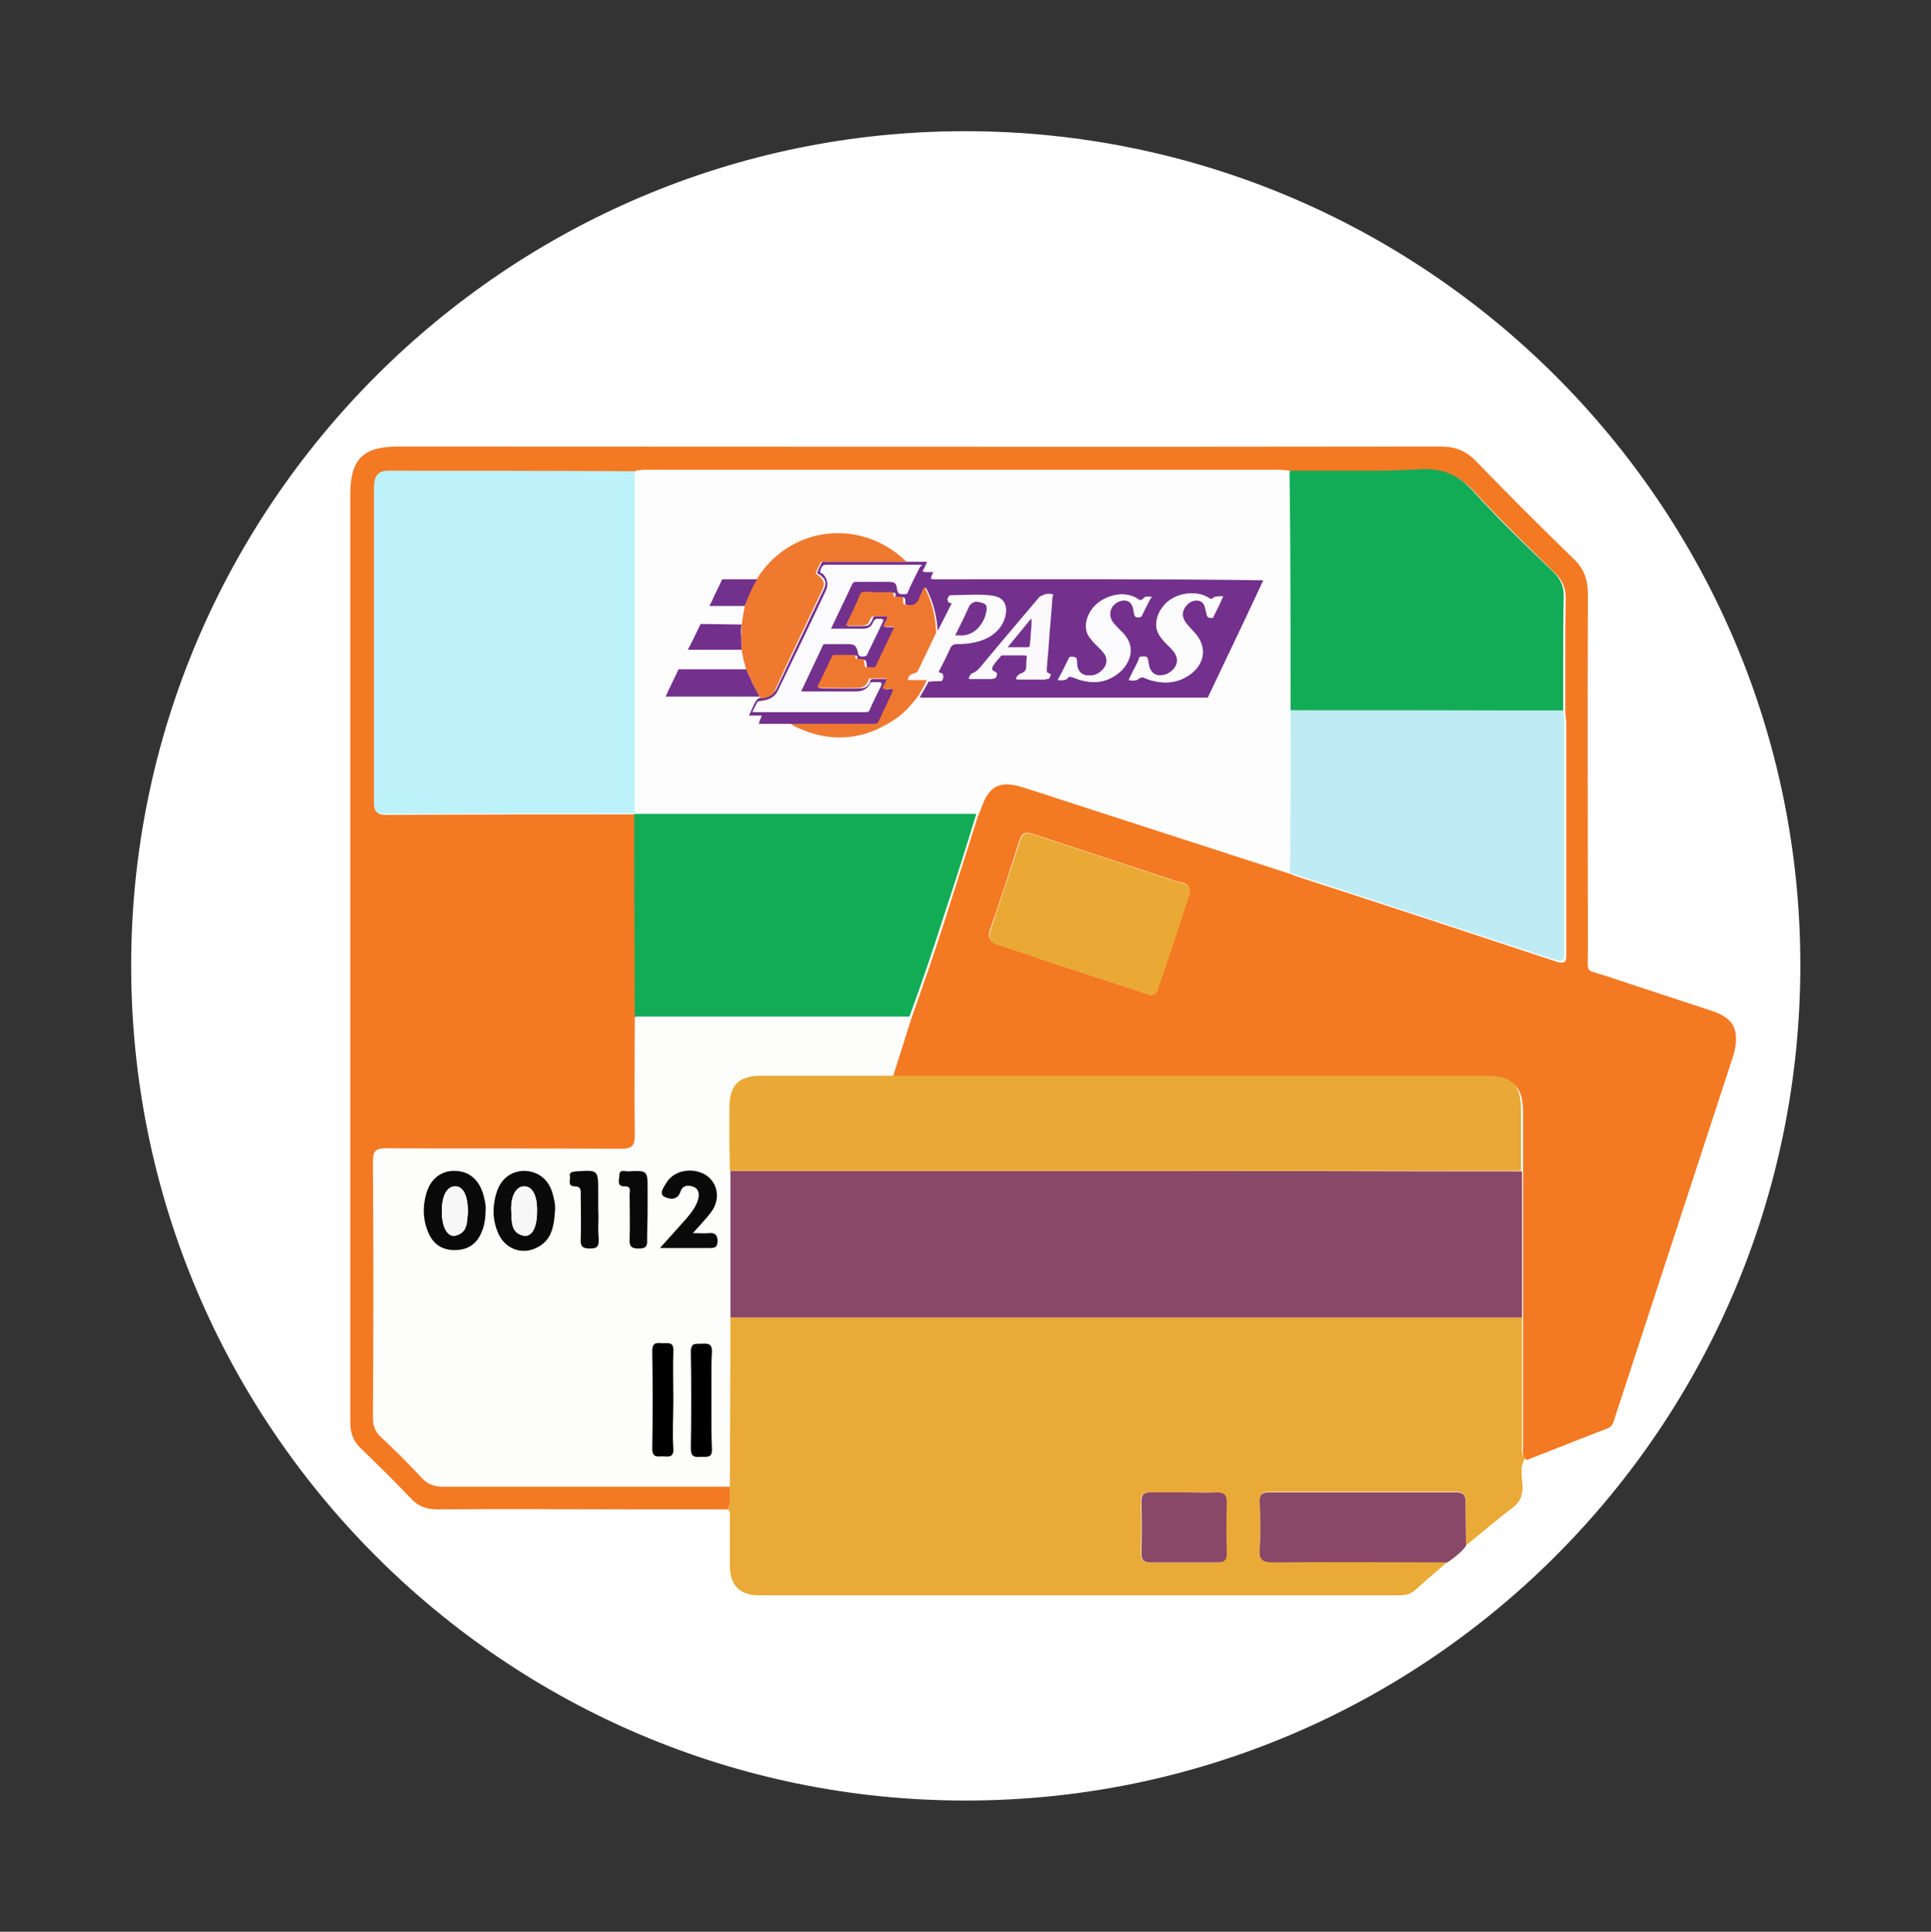<?xml version="1.0" encoding="utf-8"?>
<!-- Generator: Adobe Illustrator 21.0.2, SVG Export Plug-In . SVG Version: 6.00 Build 0)  -->
<svg version="1.1" id="Layer_1" xmlns="http://www.w3.org/2000/svg" xmlns:xlink="http://www.w3.org/1999/xlink" x="0px" y="0px"
	 viewBox="0 0 375.4 375.5" style="enable-background:new 0 0 375.4 375.5;" xml:space="preserve">
<rect x="0" y="0" width="375.4" height="375.5" fill="#333333" stroke="none"/>
<style type="text/css">
	.st0{fill:none;}
	.st1{fill:#FFFFFF;}
	.st2{fill:#F47923;}
	.st3{fill:#EAAA37;}
	.st4{fill:#894868;}
	.st5{fill:#FEFDFD;}
	.st6{fill:#FDFDFC;}
	.st7{fill:#BDF2FA;}
	.st8{fill:#EAA936;}
	.st9{fill:#12AC57;}
	.st10{fill:#BFEBF4;}
	.st11{fill:#EAA935;}
	.st12{fill:#0A0A0A;}
	.st13{fill:#090909;}
	.st14{fill:#F7F7F7;}
	.st15{fill:#73318D;}
	.st16{fill:#F07930;}
	.st17{fill:#EF7830;}
	.st18{fill:#72308C;}
	.st19{fill:#72318C;}
	.st20{fill:#FBFAFC;}
	.st21{fill:#FBFBFC;}
	.st22{fill:#FCFBFC;}
	.st23{fill:#FBF9FB;}
	.st24{fill:#74328E;}
</style>
<g id="White_Circle">
	<g>
		<path class="st0" d="M187.7,0C84.4-0.1,0.2,84,0,187.5s83.8,187.9,187.3,188c103.7,0.1,187.5-82.9,188.1-186.2
			C376,84.3,292.1,0.1,187.7,0z M187.7,350c-89.5,0-162.1-72.7-162.2-162.3c0-89.3,72.7-162.2,162.1-162.2
			c89.6,0,162.4,72.7,162.4,162.1C350,277.3,277.3,350,187.7,350z"/>
		<path class="st1" d="M187.6,25.5c-89.3,0-162.1,72.9-162.1,162.2c0,89.6,72.7,162.3,162.2,162.3c89.6,0,162.3-72.7,162.3-162.4
			C350,98.2,277.1,25.5,187.6,25.5z"/>
	</g>
</g>
<g id="GET">
	<g>
		<path class="st0" d="M289,209.1c-38.6,0-77.1,0-115.7,0c1.2-3.8,2.4-7.6,3.6-11.4c-1.2,3.8-2.4,7.6-3.6,11.4
			C211.8,209.1,250.4,209.1,289,209.1z"/>
		<path class="st0" d="M295.8,256.1c0-9.5,0-18.9,0-28.4c0-3.9,0-7.8,0-11.7c0,3.9,0,7.8,0,11.7
			C295.8,237.2,295.8,246.6,295.8,256.1z"/>
		<path class="st0" d="M141.8,288.9c0,0.2,0,0.4,0,0.5C141.8,289.3,141.8,289.1,141.8,288.9L141.8,288.9z"/>
		<path class="st0" d="M138.3,274.6c0-0.8,0-1.5,0-2.3c0-1.6,0-3.2,0-4.7c0,1.6,0,3.2,0,4.7C138.4,273.1,138.4,273.8,138.3,274.6z"
			/>
		<path class="st0" d="M266.8,91.6c-1.1,0-2.1,0-3.2,0C264.6,91.6,265.7,91.6,266.8,91.6z"/>
		<path class="st0" d="M250.8,169.5L250.8,169.5c0-10.5,0-21,0.1-31.5C250.9,148.6,250.9,159.1,250.8,169.5z"/>
		<path class="st0" d="M189.8,158.2c-22.2,0-44.4,0-66.5,0l0,0C145.5,158.2,167.7,158.2,189.8,158.2L189.8,158.2z"/>
		<path class="st0" d="M304.1,139.1c0-0.3-0.1-0.7-0.1-1c0-3.7,0-7.3,0-11c0,3.7,0,7.3,0,11C304,138.5,304,138.8,304.1,139.1z"/>
		<path class="st0" d="M254,91.6c-1.1,0-2.1,0-3.2,0l0,0C251.9,91.6,253,91.6,254,91.6z"/>
		<path class="st0" d="M141.9,290.6c0,0.4,0,0.7,0,1.1C141.9,291.3,141.9,291,141.9,290.6z"/>
		<path class="st0" d="M295.9,280.6c0-8.2,0-16.4,0-24.5l0,0C295.8,264.3,295.8,272.5,295.9,280.6z"/>
		<path class="st0" d="M295.8,285.4c0.1-0.7,0.3-1.4,0.8-2c5.2-2,10.4-4.1,15.6-6.1c-5.2,2-10.4,4.1-15.6,6.1
			C296.1,284,295.8,284.7,295.8,285.4z"/>
		<path class="st0" d="M230.4,290.1c2.1,0,4.2,0,6.2,0C234.5,290.2,232.4,290.1,230.4,290.1c-2.2,0-4.5,0-6.7,0
			C225.9,290.2,228.1,290.1,230.4,290.1z"/>
		<path class="st0" d="M295.7,286.3L295.7,286.3L295.7,286.3z"/>
		<path class="st0" d="M282.3,303c1-0.7,2-1.5,2.7-2.5c3.1-2.5,6.1-5.1,9.3-7.5c-3.1,2.5-6.2,5-9.3,7.5
			C284.3,301.5,283.3,302.3,282.3,303z"/>
		<path class="st2" d="M189.8,158.2L189.8,158.2L189.8,158.2z"/>
		<path class="st2" d="M333.1,196.6c-6.9-2.3-13.8-4.5-20.6-6.8c-4.5-1.5-3.8-0.3-3.8-5.2c0-23-0.1-46,0-69c0-2.9-0.7-5-2.8-7
			c-6.4-6.2-12.7-12.5-18.9-18.9c-2-2.1-4.1-2.9-7-2.9c-67.6,0.1-135.1,0-202.7,0c-6.7,0-9.2,2.5-9.2,9.2c0,50.8,0,101.7,0,152.5
			c0,9.3,0,18.7,0,28c0,2.1,0.6,3.7,2.1,5.1c3.3,3.2,6.6,6.4,9.7,9.7c1.4,1.5,3,2.1,5.1,2.1c12.8-0.1,25.7,0,38.5,0c6,0,12,0,18,0
			c0.3-0.5,0.4-1.1,0.5-1.6c0-0.4,0-0.7,0-1.1s-0.1-0.8-0.1-1.2c0-0.2,0-0.4,0-0.5c-18.6,0-37.2,0-55.7,0c-1.6,0-2.8-0.4-3.9-1.6
			c-2.6-2.8-5.4-5.5-8.1-8.1c-1.1-1-1.4-2.1-1.4-3.5c0-16.7,0-33.3,0-50c0-1.9,0.5-2.5,2.5-2.5c15.2,0.1,30.5,0,45.7,0.1
			c2,0,2.7-0.4,2.7-2.6c-0.1-7.7,0-15.3,0-23c0-12.1-0.1-24.3-0.1-36.4c0-1,0-2,0-3l0,0l0,0l0.1-0.1c-16.2,0-32.5,0-48.7,0.1
			c-1.7,0-2-0.6-2-2.2c0-20.4,0-40.8,0-61.2c0-1.9,0.6-3.4,2.7-3.3c16,0,32,0.1,47.9,0.1c0.7-0.1,1.5-0.2,2.2-0.2
			c41,0,82.1,0,123.1,0c0.4,0,0.7,0,1.1,0.1c0.4,0,0.7,0.1,1.1,0.1c1.1,0,2.1,0,3.2,0c2.1,0,4.2,0,6.4,0c1.1,0,2.1,0,3.2,0
			s2.1,0,3.2,0c3.2,0,6.4-0.1,9.5-0.3c4.5-0.3,7.4,1.2,10.3,4.4c4.9,5.3,10.1,10.3,15.3,15.4c1.6,1.5,2.2,3,2.2,5.2
			c-0.1,3.7-0.1,7.3-0.1,11c0,3.7,0,7.3,0,11c0,0.3,0.1,0.7,0.1,1s0.1,0.7,0.1,1c0,14.8,0,29.6,0,44.4c0,1.4,0.3,2.8-2,2
			c-16.9-5.6-33.9-11.2-50.9-16.7c-0.2-0.1-0.3-0.2-0.4-0.2l0,0l0,0c-13-4.2-25.9-8.4-38.9-12.6c-4.4-1.4-8.8-2.9-13.3-4.3
			c-4.6-1.5-6.8-0.4-8.3,4.2c-0.1,0.2-0.2,0.5-0.3,0.7s-0.2,0.5-0.3,0.7c-2.1,6.6-4.2,13.2-6.3,19.8s-4.4,13.2-6.7,19.7
			c-1.2,3.8-2.4,7.6-3.6,11.4c38.6,0,77.1,0,115.7,0c5.2,0,6.9,1.6,6.9,6.8c0,3.9,0,7.8,0,11.7c0,9.5,0,18.9,0,28.4
			c0,8.2,0,16.4,0,24.5c0,1-0.3,2,0.7,2.8c5.2-2,10.4-4.1,15.6-6.1c1.2-0.4,1.3-1.4,1.6-2.3c7.7-23.5,15.4-47.1,23.1-70.6
			C338.2,200.3,337.1,198,333.1,196.6z M227.8,184c-0.9,2.7-1.8,5.3-2.7,8c-0.3,1.1-0.7,1.7-2.1,1.2c-6.3-2.1-12.6-4.1-18.9-6.2
			c-3.3-1.1-6.6-2.3-9.9-3.3c-1.7-0.5-2.3-1.4-1.7-3.1c2-5.7,3.9-11.5,5.7-17.3c0.5-1.5,1.2-1.6,2.6-1.2c9.3,3.1,18.6,6.1,27.9,9.2
			c0.9,0.3,2.5,0.2,2.5,1.8C230.1,176.9,229,180.4,227.8,184z"/>
		<path class="st3" d="M295.9,280.6c0-8.2,0-16.4,0-24.5c-29.3,0-58.6,0-87.9,0c-22,0-44,0-66,0c0,10.9-0.1,21.9-0.1,32.8
			c0,0.2,0,0.4,0,0.5c0,0.4,0.1,0.8,0.1,1.2c0,0.4,0,0.7,0,1.1c0,0.6-0.2,1.1-0.5,1.6c0.6,0.7,0.4,1.6,0.4,2.4c0,3,0,6,0,9
			c0.1,3.5,2,5.4,5.5,5.4c41.6,0,83.2,0,124.8,0c1,0,1.9-0.2,2.8-0.9c2.1-1.9,4.2-3.7,6.4-5.6c-11.2,0-22.4-0.1-33.7,0
			c-2.1,0-3-0.4-2.8-2.7c0.2-3,0.1-6,0-9c0-1.4,0.4-1.9,1.8-1.9c12.1,0,24.3,0,36.4,0c1.5,0,1.8,0.6,1.8,1.9c0,2.8,0.1,5.6,0.1,8.5
			c3.1-2.5,6.1-5.1,9.3-7.5c1.2-1,1.6-2,1.7-3.6c0-0.5,0-1-0.1-1.5s-0.1-1-0.1-1.5l0,0c0-0.3,0-0.6,0-0.9c0.1-0.7,0.3-1.4,0.8-2
			C295.6,282.7,295.9,281.6,295.9,280.6z M238.4,302c0,1.4-0.6,1.7-1.8,1.7c-4.3,0-8.6,0-13,0c-1.2,0-1.8-0.3-1.8-1.7
			c0.1-3.4,0.1-6.8,0-10.2c0-1.4,0.6-1.7,1.8-1.7c2.2,0.1,4.5,0,6.7,0c2.1,0,4.2,0,6.2,0c1.2,0,1.8,0.3,1.8,1.6
			C238.3,295.2,238.3,298.6,238.4,302z"/>
		<path class="st3" d="M295.9,287.9c-0.1-0.5-0.1-1-0.1-1.5C295.7,286.8,295.8,287.4,295.9,287.9z"/>
		<path class="st3" d="M295.8,285.4c0,0.3,0,0.6,0,0.9C295.7,286,295.7,285.7,295.8,285.4z"/>
		<path class="st3" d="M141.9,290.6c0-0.4-0.1-0.8-0.1-1.2C141.8,289.8,141.8,290.2,141.9,290.6z"/>
		<path class="st4" d="M285,300.5c0-2.8-0.1-5.7-0.1-8.5c0-1.3-0.3-1.9-1.8-1.9c-12.1,0-24.3,0-36.4,0c-1.4,0-1.9,0.5-1.8,1.9
			c0.1,3,0.2,6,0,9c-0.2,2.3,0.6,2.7,2.8,2.7c11.2-0.1,22.4,0,33.7,0c0.3-0.2,0.7-0.5,1-0.7C283.3,302.3,284.3,301.5,285,300.5z"/>
		<path class="st5" d="M189.8,158.2c0.1-0.2,0.2-0.5,0.3-0.7s0.2-0.5,0.3-0.7c1.6-4.6,3.7-5.7,8.3-4.2c4.4,1.4,8.8,2.9,13.3,4.3
			c12.9,4.2,25.9,8.4,38.9,12.6c0-10.5,0-21,0.1-31.5c0-15.5,0-31,0-46.5l0,0l0,0c-0.4,0-0.7-0.1-1.1-0.1c-0.4,0-0.7-0.1-1.1-0.1
			c-41,0-82.1,0-123.1,0c-0.7,0-1.5,0.1-2.2,0.2c0,22.2,0,44.4,0,66.5l-0.1,0.1C145.5,158.2,167.7,158.2,189.8,158.2L189.8,158.2z"
			/>
		<path class="st5" d="M250.9,91.6c-0.4,0-0.7-0.1-1.1-0.1C250.1,91.5,250.5,91.5,250.9,91.6L250.9,91.6z"/>
		<path class="st5" d="M250.8,169.5L250.8,169.5c-13-4.2-25.9-8.4-38.9-12.6C224.9,161.2,237.9,165.3,250.8,169.5z"/>
		<path class="st5" d="M189.8,158.2L189.8,158.2c0.1-0.2,0.2-0.5,0.3-0.7C190,157.7,189.9,157.9,189.8,158.2L189.8,158.2z"/>
		<polygon class="st5" points="123.3,158.2 123.3,158.2 123.4,158.1 		"/>
		<path class="st6" d="M141.9,256.1c0-9.5,0-19,0-28.5c0-4.1-0.1-8.2-0.1-12.2c0-4.5,1.8-6.3,6.2-6.3c8.4,0,16.8,0,25.2,0
			c1.2-3.8,2.4-7.6,3.6-11.4c-17.8,0-35.6,0-53.4,0c0,7.7-0.1,15.3,0,23c0,2.1-0.6,2.6-2.7,2.6c-15.2-0.1-30.5,0-45.7-0.1
			c-2,0-2.5,0.6-2.5,2.5c0.1,16.7,0.1,33.3,0,50c0,1.4,0.4,2.5,1.4,3.5c2.8,2.6,5.5,5.3,8.1,8.1c1.1,1.2,2.3,1.6,3.9,1.6
			c18.6,0,37.2,0,55.7,0l0,0l0,0C141.8,278,141.9,267.1,141.9,256.1z M93.3,240.3c-1,1.9-2.7,2.9-4.9,2.8c-2.3,0-4-1.1-5-3.1
			c-1.2-2.6-1.2-5.3-0.5-8c0.8-2.7,2.8-4.3,5.4-4.3c2.7,0,4.7,1.5,5.6,4.4c0.3,1.1,0.5,2.3,0.5,3.2
			C94.4,237.2,94.1,238.8,93.3,240.3z M107.9,235.4c-0.2,2.8-0.5,5.5-3.3,7.1c-3,1.7-6.5,0.4-7.8-2.8c-1.1-2.6-1.1-5.3-0.2-8
			c0.9-2.6,2.9-4,5.4-4c2.6,0,4.6,1.6,5.4,4.3C107.7,233.1,108,234.2,107.9,235.4z M114.7,242.7c-1.4,0-1.9-0.4-1.8-1.8
			c0.1-2.9,0-5.8,0-8.7c0-0.8,0.1-1.6-1.2-1.6c-1.4,0-0.7-1.2-0.9-1.9c-0.2-1,0.5-1,1.2-1c4.3-0.4,4.3-0.4,4.3,4c0,1.2,0,2.5,0,3.7
			c0,0.9,0,1.8,0,2.7s0,1.8,0,2.7C116.4,242.1,116.3,242.8,114.7,242.7z M124.3,242.7c-1.4,0-1.9-0.3-1.8-1.8c0.1-2.9,0.1-5.8,0-8.7
			c0-0.6,0.4-1.6-0.9-1.6c-1.8,0-1.1-1.3-1.1-2.1c0-1.3,1-0.8,1.7-0.8c3.8-0.2,3.8-0.1,3.8,3.6c0,1.3,0,2.7,0,4c0,1.9-0.1,3.8,0,5.7
			C126,242.3,125.6,242.7,124.3,242.7z M130.9,272.2c0,3.2-0.1,6.3,0,9.5c0.1,1.9-1,1.5-2.1,1.5c-1.1,0-2.1,0.3-2-1.5
			c0.1-6.3,0.1-12.7,0-19c0-1.9,1.1-1.5,2.1-1.5c1.1,0,2.1-0.3,2,1.5C130.7,265.8,130.9,269,130.9,272.2z M136.2,283.2
			c-1.3,0.1-1.9-0.1-1.9-1.7c0.1-6.2,0.1-12.5,0-18.7c0-2,1.1-1.5,2.2-1.6c1.3-0.1,2,0.1,1.9,1.7s-0.1,3.2-0.1,4.7s0,3.2,0,4.7
			c0,0.8,0,1.5,0,2.3c0,2.3-0.1,4.6,0.1,6.9C138.5,283.5,137.3,283.1,136.2,283.2z M137.8,242.7c-3-0.1-6.1,0-9.6,0
			c2-2.2,3.6-4,5.2-5.8c0.9-1.1,1.8-2.2,2.2-3.6c0.3-1,0.2-2.1-0.9-2.5c-1-0.4-2.1-0.3-2.5,0.9c-0.6,1.9-2.3,1.5-3.2,1
			c-1-0.5-0.1-1.8,0.4-2.6c1.4-2.5,5.1-3.2,7.7-1.6c2.3,1.5,2.9,4.5,1.2,7c-1,1.4-2.2,2.6-3.7,4.3c1.3,0,2.2,0.1,3.1,0
			c1.2-0.1,1.6,0.3,1.6,1.5C139.4,242.5,138.9,242.7,137.8,242.7z"/>
		<path class="st6" d="M86,288.9c18.6,0,37.2,0,55.7,0l0,0C123.2,288.9,104.6,288.9,86,288.9z"/>
		<path class="st4" d="M221.9,227.6c-26.6,0-53.3,0-79.9,0c0,9.5,0,19,0,28.5c22,0,44,0,66,0c29.3,0,58.6,0,87.9,0l0,0l0,0
			c0-9.5,0-18.9,0-28.4C271.2,227.7,246.5,227.6,221.9,227.6z"/>
		<path class="st4" d="M207.9,256.1c29.3,0,58.6,0,87.9,0l0,0C266.5,256.1,237.2,256.1,207.9,256.1z"/>
		<path class="st4" d="M141.9,227.7c0,9.5,0,19,0,28.5C141.9,246.6,141.9,237.1,141.9,227.7L141.9,227.7z"/>
		<path class="st7" d="M75.4,91.5c-2.2,0-2.7,1.4-2.7,3.3c0,20.4,0,40.8,0,61.2c0,1.5,0.3,2.2,2,2.2c16.2-0.1,32.5-0.1,48.7-0.1
			c0-22.2,0-44.4,0-66.5C107.4,91.5,91.4,91.5,75.4,91.5z"/>
		<path class="st8" d="M148,209.1c-4.4,0-6.2,1.8-6.2,6.3c0,4.1,0,8.2,0.1,12.2l0,0c26.6,0,53.3,0,79.9,0c24.6,0,49.3,0,73.9,0
			c0-3.9,0-7.8,0-11.7c0-5.1-1.7-6.8-6.9-6.8c-38.6,0-77.1,0-115.7,0C164.9,209.1,156.5,209.1,148,209.1z"/>
		<path class="st8" d="M141.9,227.7c0-4.1-0.1-8.2-0.1-12.2C141.9,219.5,141.9,223.6,141.9,227.7L141.9,227.7L141.9,227.7z"/>
		<path class="st9" d="M183.5,178c2.2-6.6,4.3-13.2,6.3-19.8c-22.2,0-44.4,0-66.5,0c0,1,0,2,0,3c0,12.1,0.1,24.3,0.1,36.4
			c17.8,0,35.6,0,53.4,0C179.2,191.1,181.4,184.6,183.5,178z"/>
		<path class="st9" d="M183.5,178c2.2-6.6,4.3-13.2,6.3-19.8l0,0C187.8,164.8,185.7,171.4,183.5,178z"/>
		<path class="st9" d="M250.9,138.1c17.7,0,35.4,0,53,0.1c0-3.7,0-7.3,0-11s0-7.3,0.1-11c0.1-2.2-0.6-3.7-2.2-5.2
			c-5.2-5-10.4-10-15.3-15.4c-2.9-3.2-5.8-4.6-10.3-4.4c-3.2,0.2-6.3,0.3-9.5,0.3c-1.1,0-2.1,0-3.2,0s-2.1,0-3.2,0
			c-2.1,0-4.2,0-6.4,0c-1.1,0-2.1,0-3.2,0C250.9,107.1,250.9,122.6,250.9,138.1z"/>
		<path class="st9" d="M263.6,91.6c-1.1,0-2.1,0-3.2,0C261.5,91.6,262.5,91.6,263.6,91.6z"/>
		<path class="st9" d="M254,91.6c2.1,0,4.2,0,6.4,0C258.3,91.6,256.2,91.6,254,91.6z"/>
		<path class="st10" d="M250.9,138.1c0,10.5,0,21-0.1,31.5c0.1,0.1,0.3,0.2,0.4,0.2c17,5.6,33.9,11.1,50.9,16.7c2.3,0.8,2-0.6,2-2
			c0-14.8,0-29.6,0-44.4c0-0.3,0-0.7-0.1-1c0-0.3-0.1-0.7-0.1-1C286.3,138.1,268.6,138.1,250.9,138.1z"/>
		<path class="st11" d="M228.8,171.4c-9.3-3.1-18.6-6.1-27.9-9.2c-1.3-0.4-2.1-0.4-2.6,1.2c-1.8,5.8-3.8,11.5-5.7,17.3
			c-0.6,1.7-0.1,2.6,1.7,3.1c3.3,1,6.6,2.2,9.9,3.3c6.3,2.1,12.6,4,18.9,6.2c1.4,0.5,1.7-0.1,2.1-1.2c0.9-2.7,1.8-5.4,2.7-8
			c1.2-3.5,2.3-7.1,3.5-10.7C231.2,171.6,229.7,171.7,228.8,171.4z"/>
		<path class="st4" d="M236.6,290.1c-2.1,0.1-4.2,0-6.2,0c-2.2,0-4.5,0-6.7,0c-1.2,0-1.8,0.3-1.8,1.7c0.1,3.4,0.1,6.8,0,10.2
			c0,1.4,0.6,1.7,1.8,1.7c4.3,0,8.6,0,13,0c1.2,0,1.8-0.3,1.8-1.7c-0.1-3.4-0.1-6.8,0-10.2C238.4,290.4,237.8,290.1,236.6,290.1z"/>
		<path class="st12" d="M102,227.6c-2.5,0-4.5,1.4-5.4,4c-0.9,2.7-0.9,5.4,0.2,8c1.3,3.2,4.8,4.5,7.8,2.8c2.8-1.5,3.1-4.3,3.3-7.1
			c0.1-1.2-0.2-2.3-0.5-3.4C106.6,229.2,104.6,227.7,102,227.6z M101.8,240.2c-2.5-0.5-2.3-2.7-2.4-4.6c-0.2-3,0.9-5,2.5-5
			s2.6,1.8,2.5,5C104.4,238.6,103.4,240.5,101.8,240.2z"/>
		<path class="st12" d="M88.3,227.6c-2.6,0-4.6,1.6-5.4,4.3s-0.7,5.4,0.5,8c1,2.1,2.7,3.1,5,3.1c2.2,0,3.9-0.9,4.9-2.8
			c0.8-1.5,1.1-3.1,1.1-5c0.1-1-0.2-2.1-0.5-3.2C93,229.2,91.1,227.6,88.3,227.6z M88.5,240.2c-1.6,0.3-2.7-1.8-2.6-4.9
			c0-2.9,1-4.7,2.6-4.7s2.5,1.8,2.5,5.2C90.7,237.3,91.1,239.6,88.5,240.2z"/>
		<path class="st12" d="M137.8,239.7c-0.9,0.1-1.8,0-3.1,0c1.4-1.6,2.7-2.9,3.7-4.3c1.7-2.5,1.1-5.5-1.2-7c-2.6-1.6-6.3-0.9-7.7,1.6
			c-0.5,0.8-1.4,2-0.4,2.6c0.9,0.5,2.6,0.9,3.2-1c0.4-1.2,1.5-1.3,2.5-0.9c1.1,0.4,1.2,1.5,0.9,2.5c-0.4,1.4-1.3,2.5-2.2,3.6
			c-1.6,1.8-3.3,3.7-5.2,5.8c3.5,0,6.5,0,9.6,0c1.1,0,1.6-0.1,1.6-1.5C139.4,240,139,239.6,137.8,239.7z"/>
		<path d="M128.9,261.1c-1,0-2.1-0.4-2.1,1.5c0.1,6.3,0.1,12.7,0,19c0,1.8,1,1.5,2,1.5c1,0,2.2,0.4,2.1-1.5c-0.2-3.2,0-6.3,0-9.5
			s-0.1-6.3,0-9.5C131,260.8,129.9,261.1,128.9,261.1z"/>
		<path d="M138.3,274.6c0-0.8,0-1.5,0-2.3c0-1.6,0-3.2,0-4.7s0-3.2,0.1-4.7c0.1-1.6-0.6-1.8-1.9-1.7c-1.1,0.1-2.2-0.4-2.2,1.6
			c0.1,6.2,0.1,12.5,0,18.7c0,1.6,0.6,1.8,1.9,1.7c1.1-0.1,2.3,0.4,2.2-1.6C138.3,279.2,138.3,276.9,138.3,274.6z"/>
		<path class="st13" d="M125.9,235.3c0-1.3,0-2.7,0-4c0-3.8,0-3.8-3.8-3.6c-0.6,0-1.7-0.5-1.7,0.8c0,0.8-0.6,2.2,1.1,2.1
			c1.3,0,0.9,1,0.9,1.6c0,2.9,0.1,5.8,0,8.7c-0.1,1.5,0.5,1.8,1.8,1.8s1.7-0.4,1.6-1.7C125.8,239.1,125.9,237.2,125.9,235.3z"/>
		<path class="st13" d="M116.3,238.1c0-0.9,0-1.8,0-2.7c0-1.2,0-2.5,0-3.7c0-4.3,0-4.3-4.3-4c-0.7,0.1-1.4,0.1-1.2,1
			c0.1,0.7-0.5,1.9,0.9,1.9c1.3,0,1.2,0.8,1.2,1.6c0,2.9,0.1,5.8,0,8.7c-0.1,1.4,0.4,1.8,1.8,1.8c1.6,0,1.7-0.6,1.7-1.9
			C116.3,239.9,116.3,239,116.3,238.1z"/>
		<path class="st13" d="M116.3,238.1c0-0.9,0-1.8,0-2.7c0-1.2,0-2.5,0-3.7c0,1.2,0,2.5,0,3.7C116.4,236.2,116.4,237.1,116.3,238.1z"
			/>
		<path class="st14" d="M101.9,230.6c-1.6,0-2.7,2-2.5,5c0.1,1.8-0.1,4.1,2.4,4.6c1.6,0.3,2.6-1.6,2.6-4.6
			C104.5,232.4,103.5,230.6,101.9,230.6z"/>
		<path class="st14" d="M88.5,230.6c-1.6,0-2.6,1.8-2.6,4.7c0,3.1,1.1,5.2,2.6,4.9c2.6-0.6,2.2-2.9,2.4-4.4
			C90.9,232.3,90,230.6,88.5,230.6z"/>
	</g>
	<g>
		<path class="st0" d="M172.6,131.9c-1.2,0-2.2,0-3.2,0c-0.1,0-0.2,0.1-0.3,0.1c0.1-0.1,0.1-0.1,0.3-0.1
			C170.3,131.9,171.4,131.9,172.6,131.9c-0.1,0.3-0.2,0.4-0.2,0.6c0,0.1-0.1,0.1-0.1,0.1c0-0.1,0.1-0.1,0.1-0.2
			S172.4,132.1,172.6,131.9z"/>
		<path class="st0" d="M167,133.7c-2.5,0.1-5,0-7.6,0c-0.4,0-0.5-0.1-0.3-0.4c0.9-1.9,1.8-3.7,2.7-5.6l0,0c-0.9,1.9-1.8,3.7-2.7,5.6
			c-0.1,0.4-0.1,0.4,0.3,0.4C162,133.7,164.5,133.8,167,133.7c0.8,0,1.4-0.3,1.8-1.1C168.4,133.3,167.8,133.7,167,133.7z"/>
		<path class="st0" d="M147.3,136.6c0.1-0.2,0.3-0.2,0.5-0.2c0.6-0.1,1.2-0.1,1.7-0.4c0.8-0.3,1.4-0.8,1.8-1.6
			c3.1-6.6,6.2-13,9.4-19.6c0.5-1.1,0.2-2.4-0.7-3.2c-0.2-0.1-0.5-0.2-0.4-0.6v-0.1c0,0,0,0.1-0.1,0.1c-0.3,0.4,0.1,0.5,0.4,0.6
			c0.9,0.8,1.2,2.1,0.7,3.2c-3.1,6.6-6.2,13-9.4,19.6c-0.4,0.8-1,1.3-1.8,1.6c-0.5,0.2-1.1,0.3-1.7,0.4
			C147.5,136.4,147.3,136.4,147.3,136.6c-0.3,0.6-0.6,1.2-0.9,1.8l0,0l0,0C146.7,137.8,147,137.2,147.3,136.6z"/>
		<path class="st0" d="M174.1,121.7c-0.7,0-1.4,0-2.2,0c0.1-0.3,0.1-0.6,0.3-0.8c-0.1,0.3-0.2,0.5-0.3,0.9
			C172.6,121.8,173.3,121.8,174.1,121.7c-1.2,2.6-2.5,5.1-3.6,7.6l0,0C171.6,126.8,172.8,124.3,174.1,121.7z"/>
		<path class="st0" d="M173.6,134.5c0.2-0.4,0.1-0.6-0.4-0.6s-1.2,0.3-1.4-0.1c-0.1-0.1-0.1-0.3,0-0.4c-0.1,0.1-0.1,0.4-0.1,0.4
			c0.2,0.4,0.9,0.1,1.4,0.1S173.8,134.1,173.6,134.5c-0.9,1.9-1.8,3.8-2.7,5.7l0,0C171.8,138.3,172.7,136.4,173.6,134.5z"/>
		<path class="st0" d="M156.3,134.4c-0.1,0-0.2,0-0.3,0C156.1,134.4,156.2,134.4,156.3,134.4L156.3,134.4z"/>
		<path class="st0" d="M167.4,121.6c-0.9,0-1.7,0-2.7,0c0.7-1.6,1.4-3.1,2.2-4.6c0.1-0.4,0.3-0.8,0.5-1.2c-0.2,0.4-0.4,0.9-0.5,1.2
			c-0.7,1.5-1.4,3-2.2,4.6C165.6,121.7,166.5,121.7,167.4,121.6c1.1,0,1.5-0.1,1.8-0.6C168.9,121.5,168.4,121.6,167.4,121.6z"/>
		<path class="st0" d="M160.4,109.8L160.4,109.8L160.4,109.8C160.5,109.8,160.5,109.8,160.4,109.8z"/>
		<path class="st0" d="M171.8,120.4C171.7,120.4,171.7,120.4,171.8,120.4C171.7,120.4,171.7,120.4,171.8,120.4L171.8,120.4z"/>
		<path class="st0" d="M172.3,119.7c-0.8,0-1.5,0-2.3,0c-0.2,0-0.4,0.1-0.4,0.2c0.1-0.1,0.2-0.2,0.4-0.2
			C170.8,119.8,171.5,119.8,172.3,119.7c0.4,0,0.4,0.1,0.3,0.5l0,0C172.7,119.9,172.7,119.7,172.3,119.7z"/>
		<path class="st0" d="M179.5,115.1c0.1-0.4,0.4-0.6,0.5-1C179.8,114.5,179.6,114.7,179.5,115.1z"/>
		<path class="st0" d="M178.6,130.5c-0.2,0.2-0.5,0.3-0.8,0.4c-0.2,0.1-0.4,0.1-0.6,0.3c0.1-0.1,0.4-0.2,0.6-0.2
			C178.1,130.9,178.4,130.7,178.6,130.5z"/>
		<path class="st0" d="M175.9,117.5c0.1,0.1,0.3,0.1,0.5,0.2C176.2,117.6,176.1,117.6,175.9,117.5z"/>
		<path class="st0" d="M177.3,117.7c0.4,0,0.7-0.1,1.1-0.5C178.2,117.5,177.8,117.6,177.3,117.7z"/>
		<path class="st0" d="M182.7,132.1c-0.1,0-0.3,0-0.4,0C182.4,132.1,182.6,132.1,182.7,132.1c0.5,0,0.5-0.4,0.6-0.8
			c0-0.1,0-0.1,0-0.2c0,0.1,0,0.1,0,0.2C183.2,131.7,183.2,132.1,182.7,132.1z"/>
		<path class="st0" d="M188.8,117.5c-0.2,0.1-0.4,0.4-0.5,0.8c-0.8,1.8-1.7,3.5-2.6,5.4c0.9-1.9,1.9-3.6,2.6-5.4
			C188.5,117.9,188.6,117.6,188.8,117.5z"/>
		<path class="st0" d="M179,116L179,116c-0.1,0.2-0.1,0.4-0.2,0.5C179,116.4,179,116.3,179,116L179,116z"/>
		<path class="st0" d="M190.3,121.9c-1,1.1-2.4,1.7-4,1.7C187.9,123.7,189.4,123,190.3,121.9z"/>
		<path class="st0" d="M192,123.7c-1.9,1-4,1.3-6.1,1.3c-0.7,0-1.1,0.2-1.4,0.9c-0.6,1.4-1.4,2.9-2.1,4.3c-0.1,0.1-0.1,0.3-0.1,0.4
			c0-0.1,0.1-0.3,0.1-0.4c0.7-1.4,1.4-2.8,2.1-4.3c0.3-0.6,0.6-0.9,1.4-0.9C188.1,125,190.1,124.8,192,123.7
			c1.7-0.9,2.9-2.3,3.3-4.3c0.1-0.2,0.1-0.5,0.1-0.7c0,0.2-0.1,0.4-0.1,0.6C194.9,121.4,193.8,122.7,192,123.7z"/>
		<path class="st0" d="M184.6,117c-0.2-0.1-0.4-0.1-0.4-0.3C184.2,116.9,184.4,117,184.6,117c0.3,0.1,0.4,0.2,0.4,0.4
			C185,117.2,184.9,117.1,184.6,117z"/>
		<path class="st0" d="M237.9,116c-0.6,1.4-1.3,2.7-1.9,4c-0.1,0.1-0.1,0.1-0.3,0.2c0.1,0,0.2-0.1,0.3-0.2
			C236.6,118.6,237.2,117.3,237.9,116L237.9,116z"/>
		<path class="st0" d="M221.8,120c0.1,0,0.4,0,0.4-0.3c0.5-1.2,1.1-2.3,1.7-3.4c0,0,0-0.1,0.1-0.1c-0.6,1.2-1.2,2.5-1.7,3.5
			C222.2,120,221.9,120,221.8,120z"/>
		<path class="st0" d="M204.1,131.4c-0.1,0.3-0.2,0.6-0.6,0.6c-0.9,0-1.7,0-2.6,0c0.9,0,1.7,0,2.6,0
			C203.9,132.1,203.9,131.8,204.1,131.4c0.1-0.1,0.1-0.3,0-0.4C204.1,131.2,204.1,131.2,204.1,131.4z"/>
		<path class="st0" d="M204.5,116.1c-0.2,3-0.5,5.9-0.7,8.9c-0.1,1.7-0.3,3.3-0.4,5c0,0.3,0,0.5,0.1,0.6c-0.1-0.1-0.1-0.4-0.1-0.6
			c0.1-1.7,0.3-3.3,0.4-5C204.1,122.1,204.3,119.1,204.5,116.1c0.1-0.1,0.1-0.2,0-0.4C204.6,115.9,204.5,116,204.5,116.1z"/>
		<path class="st0" d="M146.7,138.5c7.2,0,14.5,0,21.7,0l0,0C161.1,138.5,153.9,138.5,146.7,138.5L146.7,138.5z"/>
		<path class="st0" d="M213.1,125c-0.7-0.7-1.4-1.4-1.6-2.5c-0.1-0.4-0.1-0.9-0.1-1.2c0,0.4,0,0.8,0.1,1.2
			C211.8,123.5,212.4,124.3,213.1,125c0.6,0.6,1.3,1.2,1.8,1.9c0.4,0.5,0.5,1,0.5,1.5c0-0.5-0.1-1.1-0.5-1.5
			C214.4,126.1,213.8,125.6,213.1,125z"/>
		<path class="st0" d="M218.2,123c-0.6-0.6-1.2-1.2-1.7-1.8c-1.3-1.7-0.6-3.7,1.4-4.3c0.4-0.1,0.6-0.1,0.9-0.1c-0.3,0-0.6,0-0.9,0.1
			c-2,0.6-2.7,2.7-1.4,4.3C217,121.8,217.6,122.4,218.2,123c2.6,2.7,1.6,5.6-0.1,7.4c-2.2,2.2-4.9,2.7-7.9,1.9
			c-0.6-0.1-1.2-0.4-1.7-0.6c-0.4-0.1-0.7-0.1-0.9,0.2c-0.4,0.6-0.9,0.4-1.6,0.4l0,0c0.6,0,1.2,0.1,1.7-0.4c0.2-0.3,0.6-0.3,0.9-0.2
			c0.6,0.2,1.2,0.4,1.7,0.6c3,0.8,5.7,0.4,7.9-1.9C219.8,128.6,220.9,125.6,218.2,123z"/>
		<path class="st0" d="M200.5,120.2c0.1,1-0.1,1.8-0.1,2.7s-0.1,1.7-0.2,2.5c0,0.2-0.1,0.4-0.4,0.4l0,0c0.3,0,0.4-0.2,0.4-0.4
			c0.1-0.9,0.2-1.7,0.2-2.5C200.5,122,200.7,121.2,200.5,120.2L200.5,120.2z"/>
		<path class="st0" d="M204.4,115.7c-0.3-0.2-1.7-0.1-1.9,0.1c-3.9,4.6-8,9.5-11.9,14.1c3.9-4.6,7.9-9.3,11.7-13.9
			C202.5,115.7,204.1,115.5,204.4,115.7z"/>
		<path class="st0" d="M162,122.3c1.9,0,4,0,5.9,0c0.9,0,1.6-0.4,1.9-1.2c0.2-0.6,0.6-0.8,1.2-0.7c0.1,0,0.1,0,0.1,0
			c-0.1,0-0.1,0-0.1,0c-0.6-0.1-0.9,0.1-1.2,0.7c-0.3,0.8-0.9,1.2-1.9,1.2C166,122.3,164,122.3,162,122.3c-0.3,0-0.5-0.1-0.5-0.2
			C161.5,122.3,161.7,122.3,162,122.3z"/>
		<path class="st0" d="M169.5,132.8c0.1-0.2,0.2-0.2,0.4-0.2l0,0C169.7,132.5,169.5,132.6,169.5,132.8c-0.6,1.2-1.6,1.6-2.9,1.6l0,0
			C167.9,134.4,168.9,134,169.5,132.8z"/>
		<path class="st0" d="M175.9,115.5c0.2,0,0.4-0.1,0.6-0.4C176.4,115.4,176.2,115.5,175.9,115.5z"/>
		<path class="st0" d="M167,127.1c-0.2-1.4-0.7-1.9-2.2-1.9l0,0C166.3,125.1,166.9,125.6,167,127.1c0,0.1-0.1,0.3,0.1,0.4
			c0.1,0.1,0.2,0.1,0.4,0.1c-0.1,0-0.3,0-0.4-0.1C167,127.4,167.1,127.2,167,127.1z"/>
		<path class="st0" d="M178.5,109.8c0.3,0,0.4,0.1,0.4,0.1S178.8,109.8,178.5,109.8z"/>
		<path class="st15" d="M182,112.6c-1.2,0-1.2,0-0.7-1.1c0-0.1,0.1-0.1,0.1-0.3c-0.4,0-0.7,0-1,0c-1.2,0-1.2,0-0.6-1
			c0.1-0.3,0.3-0.6,0.4-1c-1.3,0-2.5,0-3.7,0c-4.5,0-9.1,0-13.6,0c-0.9,0-1.7,0-2.6,0c-0.1,0-0.4-0.1-0.4,0l-0.1,0.1
			c-0.4,0.6-0.6,1.3-0.9,1.9c-0.1,0.2,0.1,0.4,0.3,0.4c1.4,1,1.6,1.7,0.8,3.3c-3,6.3-6,12.5-8.9,18.7c-0.2,0.5-0.5,0.9-0.8,1.2
			c-0.5,0.5-1.2,0.7-2,0.8c-0.9-0.1-1.3,0.5-1.7,1.3c-0.1,0.3-0.8,1.7-1,2.2c0.6,0,1.1,0,1.4,0c0.5,0,0.9,0,1.1,0
			c-0.4,1-0.5,1.2-0.6,1.6c0.3,0,0.5,0,0.6,0c1.9,0,3.9,0,5.8,0h0.1c0,0,0,0-0.1,0c3.5,0,6.8,0,10.3,0c2,0,4,0,6.1,0
			c0.4,0,0.6-0.1,0.8-0.5c0.9-1.9,1.8-3.8,2.7-5.7c0.2-0.4,0.1-0.6-0.4-0.6s-1.2,0.3-1.4-0.1c-0.1-0.1-0.1-0.3,0.1-0.4
			c0.1-0.2,0.3-0.5,0.4-0.7c0-0.1,0.1-0.1,0.1-0.1c0.1-0.1,0.1-0.3,0.2-0.6c-1.2,0-2.2,0-3.2,0c-0.1,0-0.2,0.1-0.3,0.1
			c-0.1,0.1-0.1,0.1-0.1,0.2c0,0.1-0.1,0.2-0.1,0.4c-0.4,0.7-1,1.1-1.8,1.1c-2.5,0.1-5,0-7.6,0c-0.4,0-0.5-0.1-0.3-0.4
			c0.9-1.9,1.8-3.7,2.7-5.6l0,0l0,0c0.1-0.2,0.2-0.4,0.5-0.4c1.2,0,2.5,0,3.7,0c0.2,0,0.4,0.1,0.4,0.4c-0.1,0.4,0.2,0.4,0.5,0.4
			c1.2,0,1.2,0.1,1.3,1.2c0,0.3,0.1,0.4,0.4,0.4c0.4,0,0.9,0,1.4,0c0.2,0,0.4-0.1,0.4-0.3c1.2-2.5,2.4-5,3.6-7.6c-0.7,0-1.4,0-2.2,0
			c0.1-0.3,0.1-0.6,0.3-0.9c0.1-0.2,0.3-0.5,0.4-0.7c0.1-0.4,0.1-0.5-0.3-0.5c-0.8,0-1.5,0-2.3,0c-0.2,0-0.4,0.1-0.4,0.2
			s-0.1,0.1-0.1,0.1c-0.1,0.4-0.2,0.6-0.4,0.9c-0.3,0.6-0.7,0.7-1.8,0.7c-0.9,0-1.7,0-2.7,0c0.7-1.6,1.4-3.1,2.2-4.6
			c0.2-0.4,0.3-0.9,0.5-1.2c0.1-0.2,0.3-0.4,0.4-0.6c0.5-0.4,1.4-0.1,2-0.1c1.2,0,2.5,0,3.7,0c0.4,0,0.6,0.1,0.5,0.5
			s0.1,0.5,0.5,0.4c0.1,0,0.2,0,0.4,0c0.9,0,1,0,1,0.9c0,0.1,0,0.2,0,0.3c0,0,0,0,0,0.1s0.1,0.1,0.1,0.1c0.1,0.1,0.3,0.1,0.5,0.2
			c0.4,0,0.6,0.1,0.9,0c0.4-0.1,0.8-0.2,1.1-0.5c0.1-0.1,0.3-0.4,0.4-0.6c0.1-0.1,0.1-0.2,0.1-0.4l0.3-0.6c1.1-2.2-0.1-0.1,0.1-0.4
			c0.1-0.4,0.4-0.6,0.5-1c1.5,2.9,2.2,5.8,2.3,8.9c0.9-1.8,1.8-3.6,2.7-5.3c0.1-0.1,0.1-0.1,0.1-0.2c0-0.2-0.1-0.4-0.4-0.4
			c-0.2-0.1-0.4-0.1-0.4-0.3c0-0.1,0-0.1,0-0.2c0.1-0.3,0.1-0.7,0.6-0.7c2.7,0.1,5.6-0.2,8.3,0.1c1.7,0.2,2.5,1.3,2.4,2.8
			c0,0.2-0.1,0.4-0.1,0.7c-0.4,1.9-1.6,3.3-3.3,4.3c-1.9,1-4,1.3-6.1,1.3c-0.7,0-1.1,0.2-1.4,0.9c-0.6,1.4-1.4,2.9-2.1,4.3
			c-0.1,0.1-0.1,0.3-0.1,0.4c0,0.2,0.1,0.4,0.5,0.4c0.2,0,0.4,0.1,0.4,0.2c0,0.1,0,0.1,0,0.2c-0.1,0.4-0.1,0.8-0.6,0.8
			c-0.1,0-0.3,0-0.4,0c-0.6,0-1.3,0.1-1.9,0.1c-0.5,1.1-1.2,2.1-1.7,3.1c0.1,0,0.2,0,0.3,0c18.2,0,37.6,0,55.7,0
			c3-6.3,7.6-15.9,10.8-22.8C224.7,112.5,202.7,112.6,182,112.6z M178.8,110.3c-0.8,1.6-1.6,3.1-2.3,4.8c-0.1,0.4-0.4,0.4-0.6,0.4
			c-0.1,0-0.3,0-0.4,0c-0.1,0-0.1,0-0.2,0c-0.5,0-0.6-0.1-0.7-0.7c-0.1-1.4-0.6-1.7-2-1.7c-2.1,0-4.1,0-6.2,0
			c-0.4,0-0.5,0.1-0.7,0.4c-1.3,2.8-2.7,5.6-4,8.4c-0.1,0.1-0.1,0.2-0.1,0.3c0,0.2,0.1,0.2,0.5,0.2c1.9,0,4,0,5.9,0
			c0.9,0,1.6-0.4,1.9-1.2c0.2-0.6,0.6-0.8,1.2-0.7c0.1,0,0.1,0,0.1,0l0,0l0,0c0.1,0,0.4,0,0.6,0l0,0l0,0l0,0
			c-0.8,1.7-1.5,3.2-2.3,4.8c-0.3,0.6-0.6,1.2-0.9,1.9c-0.1,0.3-0.6,0.5-1.1,0.4c-0.1,0-0.3,0-0.4-0.1c-0.1-0.1-0.1-0.3-0.1-0.4
			c-0.2-1.4-0.7-1.9-2.2-1.9c-1.4,0-2.9,0-4.3,0c-0.3,0-0.5,0-0.6,0.4c-1.4,3-2.8,5.9-4.2,8.9c0.1,0.1,0.2,0.1,0.3,0.1s0.2,0,0.3,0
			l0,0c3.5,0,6.8,0,10.3,0c1.2,0,2.3-0.4,2.8-1.6c0.1-0.2,0.2-0.2,0.4-0.2l0,0c0.5,0,1,0,1.6,0l0,0c0.1,0.2-0.1,0.4-0.1,0.5
			c-0.7,1.4-1.5,3-2.2,4.6c-0.1,0.3-0.2,0.5-0.6,0.5l0,0l0,0c-7.2,0-14.5,0-21.7,0c-0.1,0,0,0-0.2,0c0,0,0,0,0-0.1l0,0
			c0.3-0.6,0.6-1.2,0.9-1.8c0.1-0.2,0.3-0.2,0.5-0.2c0.6-0.1,1.2-0.1,1.7-0.4c0.8-0.3,1.4-0.8,1.8-1.6c3.1-6.6,6.2-13,9.4-19.6
			c0.5-1.1,0.2-2.4-0.7-3.2c-0.2-0.1-0.6-0.2-0.4-0.6c0,0,0-0.1,0.1-0.1c0.2-0.5,0.2-1,0.9-1h0.1l0,0c6,0,12,0,18,0l0,0l0,0
			c0.3,0,0.4,0.1,0.4,0.1C178.9,110.1,178.9,110.2,178.8,110.3z M204.6,116.2c-0.2,3-0.5,5.9-0.7,8.9c-0.1,1.7-0.3,3.3-0.4,5
			c0,0.2,0,0.5,0.1,0.6s0.1,0.1,0.2,0.1c0.1,0.1,0.3,0.1,0.4,0.2s0.1,0.2,0,0.4c-0.1,0.3-0.2,0.6-0.6,0.6c-0.9,0-1.7,0-2.6,0
			c-0.9,0-1.7,0-2.6,0c-0.4,0-0.5-0.1-0.3-0.5s0.4-0.6,0.9-0.7c0.6-0.1,0.9-0.6,1-1.2c0.1-0.6,0.1-1.2,0.1-1.8
			c0.1-0.4-0.1-0.5-0.5-0.5c-1.4,0-3,0-4.4,0c-0.2,0-0.4,0-0.5,0.1c-0.5,0.6-1.2,1.3-1.6,2c-0.4,0.6-0.3,0.9,0.4,1.2
			c0.2,0.1,0.4,0.3,0.3,0.6c-0.1,0.3-0.1,0.7-0.6,0.7c-1.4,0-2.7,0-4.1,0c-0.3,0-0.4-0.1-0.2-0.4c0.1-0.4,0.4-0.6,0.8-0.8
			c0.5-0.1,0.9-0.5,1.2-0.9c3.9-4.6,8-9.5,11.9-14.1c0.2-0.3,1.7-0.4,1.9-0.1c0.1,0,0.1,0.1,0.1,0.1
			C204.6,115.9,204.6,116,204.6,116.2z M210.2,132.2c-0.6-0.1-1.2-0.4-1.7-0.6c-0.4-0.1-0.7-0.1-0.9,0.2c-0.4,0.5-1,0.4-1.7,0.4l0,0
			l0,0c0.7-1.5,1.4-2.9,2.2-4.3c0.1-0.4,0.4-0.2,0.6-0.2c0.3,0,0.6,0.1,0.6,0.4c0.1,0.3,0.1,0.6,0.1,0.9c0.1,1.9,1.4,2.5,3.1,2.3
			c0.9-0.1,1.7-0.6,2.3-1.3c0.4-0.4,0.6-1,0.6-1.5s-0.1-1-0.5-1.5c-0.5-0.7-1.2-1.3-1.8-1.9c-0.7-0.7-1.4-1.4-1.6-2.5
			c-0.1-0.4-0.1-0.9-0.1-1.2c0.1-1.2,0.6-2.3,1.4-3.3c1.9-2.5,5.9-3.4,8.4-1.7c0.5,0.4,1,0.4,1.4-0.1c0,0,0.1,0,0.1-0.1
			c0,0,0.1,0,0.1-0.1c0.3-0.1,0.6-0.1,0.9-0.1c0.2,0,0.2,0,0.2,0.1s-0.1,0.1-0.1,0.1c0,0.1,0,0.1-0.1,0.1c-0.6,1.2-1.2,2.3-1.7,3.4
			c-0.1,0.2-0.3,0.3-0.4,0.3c-0.1,0-0.2,0-0.3,0c-0.4,0-0.6-0.2-0.6-0.5c-0.1-0.4-0.1-0.7-0.2-1.1c-0.2-1-0.9-1.7-1.7-1.7
			c-0.3,0-0.6,0-0.9,0.1c-2,0.6-2.7,2.7-1.4,4.3c0.5,0.6,1.1,1.2,1.7,1.8c2.7,2.7,1.6,5.6-0.1,7.4
			C215.8,132.5,213.1,133,210.2,132.2z M235.6,120.1c-0.4,0.1-0.9-0.1-1-0.5s-0.2-0.9-0.3-1.3c-0.2-1.1-0.8-1.6-1.9-1.6
			c-1.2,0-2,0.6-2.6,1.7c-0.5,0.9-0.3,1.9,0.4,2.7c0.5,0.6,1,1.1,1.5,1.7c2.6,2.7,2.3,6.1-0.7,8.3c-2.2,1.6-4.5,1.9-7.1,1.2
			c-0.4-0.1-0.9-0.3-1.4-0.5c-0.6-0.3-1.2-0.3-1.7,0.3c-0.4,0.4-0.8,0.1-1.4,0.1c0.5-1,0.9-1.9,1.4-2.8c0.2-0.4,0.5-0.9,0.6-1.4
			c0.1-0.4,0.4-0.4,0.8-0.4s0.6,0.2,0.6,0.6c0.1,0.2,0.1,0.4,0.1,0.6c0.2,1.9,1.4,2.8,3.2,2.4c0.7-0.1,1.4-0.5,1.9-1
			c1-1,1.1-2.3,0.2-3.5c-0.6-0.8-1.4-1.4-2-2.1s-1.2-1.5-1.4-2.6c-0.2-1.9,0.6-3.5,1.9-4.8c1.9-1.8,5.4-2.6,7.9-1
			c0.5,0.3,0.9,0.4,1.4-0.1c0.1-0.1,0.1-0.1,0.1-0.1h0.1c0,0,0,0,0.1,0c0.4-0.1,1,0,1.1-0.1l0,0l0,0c-0.6,1.4-1.3,2.7-1.9,4
			C235.8,120,235.8,120.1,235.6,120.1z"/>
		<path class="st16" d="M159.7,115c0.8-1.6,0.6-2.2-0.8-3.3c-0.1-0.1-0.4-0.2-0.3-0.4c0.3-0.6,0.6-1.3,0.9-1.9
			c0-0.1,0.1-0.1,0.1-0.1c0.1-0.1,0.3-0.1,0.4-0.1c0.9,0,1.7,0,2.6,0c4.5,0,9.1,0,13.6,0c-5.8-5.8-14.8-7.4-22.3-3.2
			c-2.8,1.6-5.1,3.8-6.8,6.6l0,0l0,0c-1,1.6-1.7,3.4-2.3,5.2l0,0c-0.2,1.2-0.5,2.4-0.6,3.7l0,0l0,0c-0.1,0.8-0.1,1.5-0.1,2.3
			c0,0.9,0.1,1.8,0.1,2.7c0.2,1.2,0.5,2.5,0.9,3.7c0.1,0.4,0.3,0.6,0.4,0.9c0.1,0.4,0.4,0.7,0.5,1.1c0.5,1.1,1.1,2.2,1.7,3.2
			c0.1,0.1,0.2,0.2,0.3,0.4c0.8-0.1,1.4-0.3,2-0.7c0.3-0.3,0.6-0.6,0.8-1.2C153.7,127.4,156.8,121.2,159.7,115z"/>
		<path class="st17" d="M176.9,132.2c-0.4,0-0.5-0.1-0.3-0.5c0.1-0.2,0.2-0.4,0.4-0.5c0.1-0.1,0.4-0.2,0.6-0.3
			c0.3-0.1,0.6-0.1,0.8-0.4c0.1-0.1,0.1-0.1,0.1-0.2c1.2-2.5,2.3-4.8,3.5-7.3l0,0c-0.1-3.1-0.8-6.1-2.3-8.9c-0.2,0.4-0.4,0.7-0.5,1
			s-0.3,0.6-0.4,0.9l0,0c-0.1,0.1-0.1,0.4-0.2,0.5c-0.1,0.3-0.3,0.5-0.4,0.6c-0.4,0.4-0.6,0.5-1.1,0.5c-0.2,0-0.5,0-0.9,0
			c-0.3,0-0.4-0.1-0.5-0.2l-0.1-0.1c0,0,0,0,0-0.1s0-0.1,0-0.3c0-0.9-0.1-0.9-1-0.9c-0.1,0-0.2,0-0.4,0c-0.4,0.1-0.5-0.1-0.5-0.4
			c0.1-0.4-0.1-0.5-0.5-0.5c-1.2,0-2.5,0-3.7,0c-0.7,0-1.5-0.3-2,0.1c-0.2,0.1-0.4,0.4-0.4,0.6c-0.2,0.4-0.3,0.8-0.5,1.2
			c-0.7,1.5-1.4,3-2.2,4.6c0.9,0,1.8,0,2.7,0c1.1,0,1.5-0.1,1.8-0.6c0.1-0.2,0.2-0.5,0.4-0.9c0-0.1,0.1-0.1,0.1-0.1
			c0.1-0.1,0.2-0.2,0.4-0.2c0.8,0,1.5,0,2.3,0c0.4,0,0.4,0.1,0.3,0.5l0,0c-0.1,0.2-0.2,0.4-0.4,0.7c-0.1,0.2-0.2,0.5-0.3,0.8
			c0.7,0,1.4,0,2.2,0c-1.2,2.6-2.5,5.1-3.6,7.6l0,0c-0.1,0.2-0.2,0.3-0.4,0.3c-0.4,0-0.9,0-1.4,0c-0.3,0-0.4-0.1-0.4-0.4
			c-0.1-1.2-0.1-1.2-1.3-1.2c-0.4,0-0.6-0.1-0.5-0.4c0-0.3-0.1-0.4-0.4-0.4c-1.2,0-2.5,0-3.7,0c-0.3,0-0.4,0.1-0.5,0.4l0,0
			c-0.9,1.9-1.8,3.7-2.7,5.6c-0.1,0.4-0.1,0.4,0.3,0.4c2.5,0,5.1,0.1,7.6,0c0.8,0,1.4-0.4,1.8-1.1c0.1-0.1,0.1-0.2,0.1-0.4
			c0-0.1,0.1-0.1,0.1-0.2c0.1-0.1,0.1-0.1,0.3-0.1c1.1,0,2.1,0,3.2,0c-0.1,0.3-0.1,0.4-0.2,0.6c0,0.1-0.1,0.1-0.1,0.2
			c-0.1,0.2-0.3,0.5-0.4,0.7c-0.1,0.1-0.1,0.3,0,0.4c0.2,0.4,0.9,0.1,1.4,0.1s0.5,0.1,0.4,0.6c-0.9,1.9-1.8,3.8-2.7,5.7l0,0
			c-0.2,0.4-0.4,0.5-0.8,0.5c-2,0-4,0-6.1,0c-3.5,0-6.8,0-10.3,0c0,0,0,0,0.1,0c0.3,0.1,0.5,0.4,0.8,0.5c6.8,3.3,13.3,2.8,19.5-1.4
			c1.8-1.2,3.2-2.8,4.5-4.5l0,0c0.6-1,1.2-2,1.7-3.1C179,132.2,177.9,132.2,176.9,132.2z"/>
		<path class="st15" d="M145.1,130.1c-3.7,0-9.1,0-13.2,0c-0.6,1.4-1.8,3.7-2.5,5.3c5.9,0,12.5,0,18.3,0c-0.6-1-1.2-2.1-1.7-3.2
			c-0.1-0.4-0.4-0.7-0.5-1.1C145.3,130.7,145.2,130.4,145.1,130.1z"/>
		<path class="st18" d="M144.2,121.4c-1.9,0-4.6-0.1-6.6-0.1c-0.4,0-0.6,0-1.4,0c-0.7,1.4-2,4.2-2.5,5c3.6,0,7.1,0,10.5,0
			c-0.1-0.9-0.1-1.8-0.1-2.7C144,122.9,144,122.1,144.2,121.4L144.2,121.4z"/>
		<path class="st19" d="M147.2,112.6C147.2,112.6,147.1,112.6,147.2,112.6c-1.8,0-4.7,0-6.8,0c-0.7,1.6-1.6,3.2-1.9,4
			c-0.1,0.4-0.4,0.7-0.6,1.2c2.4,0,4.7,0,6.9,0l0,0C145.5,115.9,146.2,114.2,147.2,112.6z"/>
		<path class="st20" d="M178.5,109.8L178.5,109.8L178.5,109.8c-6.1,0-12,0-18,0h-0.1c-0.6,0.1-0.7,0.5-0.9,1v0.1
			c-0.2,0.4,0.1,0.5,0.4,0.6c0.9,0.8,1.2,2.1,0.7,3.2c-3.1,6.6-6.2,13-9.4,19.6c-0.4,0.8-1,1.3-1.8,1.6c-0.5,0.2-1.1,0.3-1.7,0.4
			c-0.2,0-0.4,0-0.5,0.2c-0.3,0.6-0.6,1.2-0.9,1.8l0,0c0,0,0,0,0,0.1c0.3,0,0.2,0,0.2,0l0,0c7.2,0,14.5,0,21.7,0l0,0
			c0.4,0,0.5-0.2,0.6-0.5c0.8-1.6,1.5-3.2,2.3-4.8c0.1-0.1,0.2-0.3,0.1-0.5l0,0c-0.5,0-1,0-1.6,0c-0.2,0-0.3,0-0.4,0.2
			c-0.6,1.2-1.6,1.6-2.8,1.6l0,0c-3.5,0-6.8,0-10.3,0c-0.1,0-0.2,0-0.3,0s-0.2,0-0.3-0.1c1.4-3,2.8-5.9,4.2-8.9
			c0.1-0.3,0.4-0.4,0.6-0.4c1.4,0,2.9,0,4.3,0l0,0c1.4,0,1.9,0.5,2.2,1.9c0,0.1,0,0.3,0.1,0.4s0.2,0.1,0.4,0.1
			c0.4,0,0.9-0.2,1.1-0.4c0.3-0.6,0.6-1.2,0.9-1.9c0.7-1.6,1.5-3.1,2.3-4.8l0,0l0,0c-0.2,0-0.4,0-0.6,0l0,0l0,0c-0.1,0-0.1,0-0.1,0
			c-0.6-0.1-0.9,0.1-1.2,0.7c-0.3,0.8-0.9,1.2-1.9,1.2c-1.9,0-4,0-5.9,0c-0.4,0-0.5,0-0.5-0.2c0-0.1,0.1-0.1,0.1-0.3
			c1.4-2.8,2.7-5.6,4-8.4c0.1-0.4,0.4-0.4,0.7-0.4c2.1,0,4.1,0,6.2,0c1.4,0,1.9,0.4,2,1.7c0.1,0.6,0.2,0.7,0.7,0.7
			c0.1,0,0.1,0,0.2,0c0.1,0,0.3,0,0.4,0c0.2,0,0.4-0.1,0.6-0.4c0.7-1.6,1.5-3.2,2.3-4.8c0.1-0.1,0.1-0.3,0.1-0.4
			C178.9,109.9,178.8,109.8,178.5,109.8z"/>
		<path class="st20" d="M207.4,131.8c0.2-0.3,0.6-0.3,0.9-0.2c0.6,0.2,1.2,0.4,1.7,0.6c3,0.8,5.7,0.4,7.9-1.9
			c1.7-1.7,2.8-4.7,0.1-7.4c-0.6-0.6-1.2-1.2-1.7-1.8c-1.3-1.7-0.6-3.7,1.4-4.3c0.4-0.1,0.6-0.1,0.9-0.1c0.9,0.1,1.5,0.6,1.7,1.7
			c0.1,0.4,0.1,0.7,0.2,1.1c0.1,0.3,0.3,0.5,0.6,0.5c0.1,0,0.2,0,0.3,0s0.3,0,0.4-0.3c0.5-1.1,1.2-2.5,1.7-3.5
			c0-0.1,0.1-0.1,0.1-0.1c0.1-0.1,0.1-0.1-0.2-0.1s-0.6-0.1-0.9,0.1c0,0-0.1,0-0.1,0.1c0,0-0.1,0-0.1,0.1c-0.5,0.5-0.9,0.4-1.4,0.1
			c-2.5-1.7-6.5-0.6-8.4,1.7c-0.8,1-1.3,2.1-1.4,3.3c0,0.4,0,0.8,0.1,1.2c0.2,1,0.9,1.7,1.6,2.5c0.6,0.6,1.3,1.2,1.8,1.9
			c0.4,0.5,0.5,1,0.5,1.5s-0.2,1-0.6,1.5c-0.6,0.7-1.4,1.2-2.3,1.3c-1.7,0.2-3-0.4-3.1-2.3c0-0.3-0.1-0.6-0.1-0.9
			c-0.1-0.3-0.4-0.4-0.6-0.4c-0.2,0-0.5-0.1-0.6,0.2c-0.7,1.4-1.4,2.9-2.2,4.3l0,0C206.4,132.2,207,132.3,207.4,131.8z"/>
		<path class="st21" d="M235.9,119.9c0.6-1.2,1.3-2.5,1.9-4l0,0c-0.1,0-0.6-0.1-1.1,0.1c0,0,0,0-0.1,0h-0.1c-0.1,0-0.1,0.1-0.1,0.1
			c-0.4,0.5-0.9,0.4-1.4,0.1c-2.5-1.6-5.9-0.8-7.9,1c-1.4,1.3-2.2,2.8-1.9,4.8c0.1,1,0.6,1.8,1.4,2.6c0.6,0.7,1.4,1.3,2,2.1
			c0.9,1.2,0.8,2.5-0.2,3.5c-0.5,0.6-1.2,0.9-1.9,1c-1.9,0.4-3-0.5-3.2-2.4c0-0.2-0.1-0.4-0.1-0.6c-0.1-0.4-0.3-0.6-0.6-0.6
			s-0.6,0-0.8,0.4c-0.2,0.4-0.4,0.9-0.6,1.4c-0.4,0.9-0.9,1.8-1.4,2.8c0.5-0.1,1,0.2,1.4-0.1c0.5-0.5,1.1-0.5,1.7-0.3
			c0.4,0.2,0.9,0.4,1.4,0.5c2.5,0.7,4.9,0.4,7.1-1.2c3-2.2,3.3-5.6,0.7-8.3c-0.5-0.5-1-1.1-1.5-1.7c-0.6-0.8-0.9-1.7-0.4-2.7
			s1.4-1.7,2.6-1.7c1.1,0,1.7,0.5,1.9,1.6c0.1,0.4,0.1,0.9,0.3,1.3c0.1,0.4,0.6,0.6,1,0.5C235.8,120.1,235.8,120,235.9,119.9z"/>
		<path class="st22" d="M178.8,130.3c-0.1,0.1-0.1,0.1-0.1,0.2c-0.2,0.2-0.5,0.3-0.8,0.4c-0.2,0.1-0.4,0.1-0.6,0.2
			c-0.1,0.1-0.3,0.3-0.4,0.5c-0.2,0.4-0.1,0.5,0.3,0.5c1,0,2.1,0,3.2,0c0.6,0,1.3,0,1.9-0.1c0.1,0,0.3,0,0.4,0
			c0.5,0,0.5-0.4,0.6-0.8c0-0.1,0-0.1,0-0.2c-0.1-0.1-0.3-0.2-0.4-0.2c-0.4-0.1-0.5-0.1-0.5-0.4c0-0.1,0.1-0.3,0.1-0.4
			c0.7-1.4,1.4-2.8,2.1-4.3c0.3-0.6,0.6-0.9,1.4-0.9c2.1,0.1,4.1-0.2,6.1-1.3c1.7-0.9,2.9-2.3,3.3-4.3c0.1-0.2,0.1-0.4,0.1-0.6
			c0.1-1.5-0.7-2.5-2.4-2.8c-2.7-0.4-5.5-0.1-8.3-0.1c-0.4,0-0.4,0.4-0.6,0.7c0,0.1-0.1,0.1,0,0.2c0,0.1,0.2,0.2,0.4,0.3
			c0.3,0.1,0.4,0.2,0.4,0.4c0,0.1,0,0.1-0.1,0.2c-0.9,1.8-1.8,3.6-2.7,5.3l0,0C181.1,125.5,180,127.9,178.8,130.3z M188.3,118.2
			c0.1-0.4,0.3-0.6,0.5-0.8c0.3-0.3,0.7-0.4,1.3-0.4c1.6,0.1,1.9,0.6,1.6,2.1c-0.3,1.1-0.7,2.1-1.4,2.8c-1,1.1-2.4,1.7-4,1.7
			c-0.2,0-0.4,0-0.6,0C186.6,121.8,187.6,120.1,188.3,118.2z"/>
		<path class="st23" d="M203.3,130c0.1-1.7,0.3-3.3,0.4-5c0.2-3,0.5-5.9,0.7-8.9c0-0.1,0.1-0.2,0-0.4l-0.1-0.1
			c-0.3-0.2-1.9,0.1-2.2,0.4c-3.9,4.6-7.9,9.3-11.7,13.9c-0.4,0.4-0.7,0.7-1.2,0.9c-0.4,0.1-0.6,0.4-0.8,0.8
			c-0.1,0.3-0.1,0.4,0.2,0.4c1.4,0,2.7,0,4.1,0c0.5,0,0.5-0.4,0.6-0.7s-0.1-0.4-0.3-0.6c-0.6-0.4-0.7-0.6-0.4-1.2
			c0.4-0.7,1.1-1.4,1.6-2c0.1-0.2,0.4-0.1,0.5-0.1c1.4,0,3,0,4.4,0c0.4,0,0.6,0.1,0.5,0.5c-0.1,0.6-0.1,1.2-0.1,1.8s-0.4,1-1,1.2
			c-0.4,0.1-0.6,0.4-0.9,0.7c-0.1,0.4-0.1,0.5,0.3,0.5c0.9,0,1.7,0,2.6,0c0.9,0,1.7,0,2.6,0c0.5,0,0.5-0.4,0.6-0.6
			c0.1-0.1,0.1-0.3,0-0.4c-0.1-0.1-0.2-0.1-0.4-0.2c-0.1-0.1-0.1-0.1-0.2-0.1C203.3,130.5,203.3,130.2,203.3,130z M200.4,122.9
			c-0.1,0.9-0.1,1.7-0.2,2.5c0,0.2-0.1,0.4-0.4,0.4l0,0c-1.2,0-2.5,0-3.9,0c1.6-1.9,3.1-3.7,4.6-5.6l0,0l0,0
			C200.7,121.2,200.5,122,200.4,122.9z"/>
		<path class="st24" d="M190.3,121.9c0.6-0.7,1.2-1.7,1.4-2.8c0.4-1.5-0.1-1.9-1.6-2.1c-0.6-0.1-1,0.1-1.3,0.4
			c-0.2,0.1-0.4,0.4-0.5,0.7c-0.8,1.8-1.7,3.6-2.6,5.4c0.2,0,0.4,0,0.6,0C187.9,123.7,189.4,123,190.3,121.9z"/>
		<path class="st24" d="M200.2,125.4c0.1-0.9,0.2-1.7,0.2-2.5c0.1-0.9,0.2-1.7,0.1-2.7l0,0c-1.6,1.9-3,3.7-4.6,5.6
			c1.4,0,2.7,0,3.9,0C200.1,125.8,200.2,125.7,200.2,125.4z"/>
	</g>
</g>
</svg>
